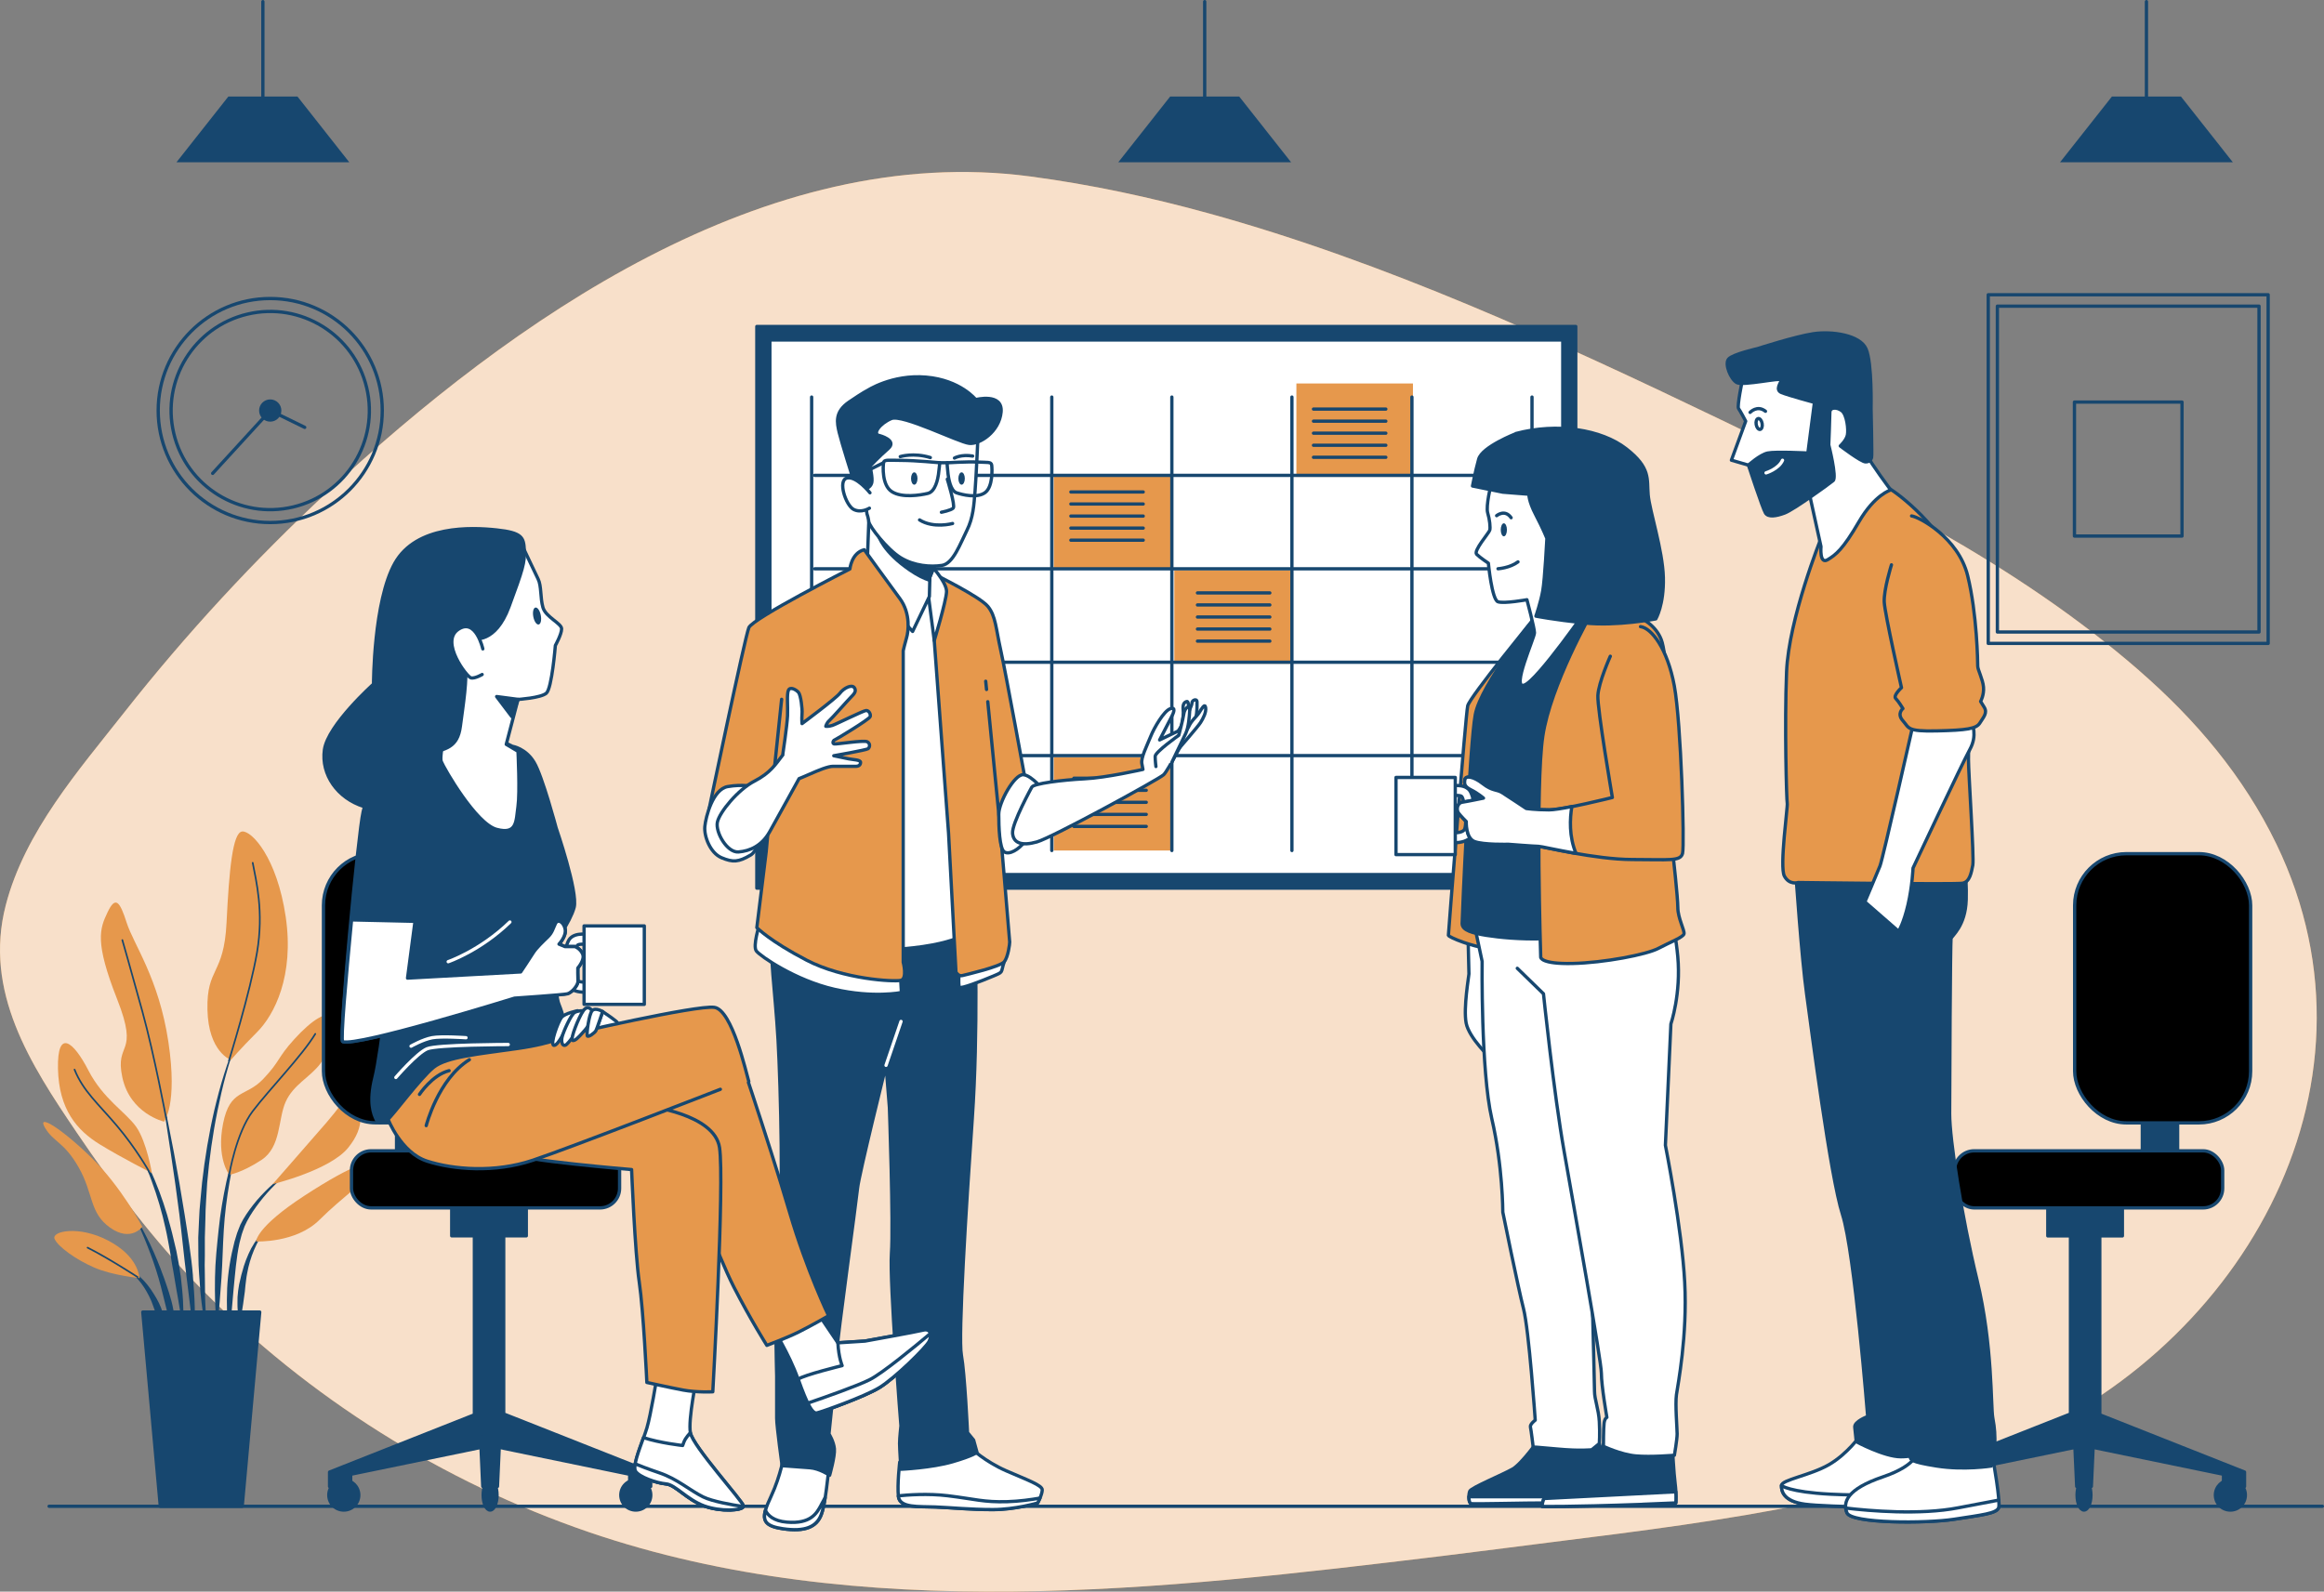 <?xml version="1.0" encoding="UTF-8"?>
<svg id="Calque_2" data-name="Calque 2" xmlns="http://www.w3.org/2000/svg" viewBox="0 0 338.33 231.77">
  <rect x="0" y="0" width="338.33" height="231.77" fill="#808080" stroke="none"/>
  <defs>
    <style>
      .cls-1, .cls-2, .cls-3, .cls-4, .cls-5, .cls-6 {
        stroke-width: .48px;
      }

      .cls-1, .cls-2, .cls-3, .cls-4, .cls-5, .cls-6, .cls-7 {
        stroke-linecap: round;
        stroke-linejoin: round;
      }

      .cls-1, .cls-2, .cls-4, .cls-5, .cls-6, .cls-7 {
        stroke: #17476f;
      }

      .cls-1, .cls-8 {
        fill: #e6984c;
      }

      .cls-2, .cls-9 {
        fill: #fff;
      }

      .cls-9 {
        opacity: .7;
      }

      .cls-9, .cls-8, .cls-10 {
        stroke-width: 0px;
      }

      .cls-3 {
        stroke: #fff;
      }

      .cls-3, .cls-4, .cls-7 {
        fill: none;
      }

      .cls-5 {
        fill: #000;
      }

      .cls-6, .cls-10 {
        fill: #17476f;
      }

      .cls-7 {
        stroke-width: .24px;
      }
    </style>
  </defs>
  <g id="Calque_1-2" data-name="Calque 1">
    <g>
      <g>
        <path class="cls-8" d="M311.43,97.65c-17.99-15.64-39.51-26.25-60.86-36.51-23.93-11.5-48.9-22.97-74.53-30.05-8.54-2.36-17.22-4.22-26.01-5.39-38.62-5.15-75.58,20.98-102.32,45.91-10.67,9.94-20.62,20.69-29.64,32.15-6.59,8.37-14.45,17.32-17.23,28.04-3.26,12.59,3.56,23.14,10.36,33.16,5.45,8.03,11.11,15.6,17.94,22.55,15.76,16.02,35.3,28.3,56.55,35.58,39.58,13.54,83.52,8.41,124.18,3.5,2.29-.28,4.58-.57,6.87-.86,25.1-3.27,50.04-5.49,73.95-14.64,34.69-13.28,58.07-52.26,40.71-88.18-4.76-9.84-11.74-18.1-19.97-25.25Z"/>
        <path class="cls-9" d="M311.43,97.65c-17.99-15.64-39.51-26.25-60.86-36.51-23.93-11.5-48.9-22.97-74.53-30.05-8.54-2.36-17.22-4.22-26.01-5.39-38.62-5.15-75.58,20.98-102.32,45.91-10.67,9.94-20.62,20.69-29.64,32.15-6.59,8.37-14.45,17.32-17.23,28.04-3.26,12.59,3.56,23.14,10.36,33.16,5.45,8.03,11.11,15.6,17.94,22.55,15.76,16.02,35.3,28.3,56.55,35.58,39.58,13.54,83.52,8.41,124.18,3.5,2.29-.28,4.58-.57,6.87-.86,25.1-3.27,50.04-5.49,73.95-14.64,34.69-13.28,58.07-52.26,40.71-88.18-4.76-9.84-11.74-18.1-19.97-25.25Z"/>
      </g>
      <line class="cls-4" x1="7.15" y1="219.34" x2="338.09" y2="219.34"/>
      <g>
        <circle class="cls-4" cx="39.34" cy="59.78" r="16.31"/>
        <circle class="cls-4" cx="39.34" cy="59.78" r="14.43" transform="translate(-12.68 10.64) rotate(-13.28)"/>
        <circle class="cls-6" cx="39.34" cy="59.78" r="1.38"/>
        <polyline class="cls-4" points="44.36 62.23 39.34 59.78 30.96 68.93"/>
      </g>
      <g>
        <rect class="cls-4" x="289.45" y="42.92" width="40.75" height="50.77"/>
        <rect class="cls-4" x="290.78" y="44.58" width="38.09" height="47.45"/>
        <rect class="cls-4" x="302" y="58.55" width="15.66" height="19.51"/>
      </g>
      <g>
        <line class="cls-4" x1="175.38" y1="15.48" x2="175.38" y2=".24"/>
        <polygon class="cls-10" points="187.96 23.63 162.8 23.63 170.35 14.06 180.41 14.06 187.96 23.63"/>
      </g>
      <g>
        <line class="cls-4" x1="312.48" y1="15.48" x2="312.48" y2=".24"/>
        <polygon class="cls-10" points="325.06 23.63 299.9 23.63 307.45 14.06 317.51 14.06 325.06 23.63"/>
      </g>
      <g>
        <line class="cls-4" x1="38.27" y1="15.48" x2="38.27" y2=".24"/>
        <polygon class="cls-10" points="50.85 23.63 25.69 23.63 33.24 14.06 43.31 14.06 50.85 23.63"/>
      </g>
      <g>
        <g>
          <g>
            <path class="cls-10" d="M34.55,151.46h0s0-.05-.03-.06c-.02-.01-.05,0-.06.02-1.42,3.28-2.42,6.72-3.25,10.2-.8,3.48-1.39,7.02-1.79,10.57l-.25,2.67c-.04.45-.09.89-.12,1.34l-.07,1.34c-.04.89-.09,1.79-.12,2.68l.02,2.69.03,1.34c.02.45.05.89.08,1.34.07.89.12,1.79.2,2.68.17,1.78.44,3.55.71,5.31,0,.02.02.04.05.04.03,0,.05-.02.05-.05h0c0-.9-.04-1.79-.06-2.68-.03-.89-.1-1.78-.09-2.67,0-.89-.02-1.78-.03-2.67l-.02-1.33.02-1.33v-2.66s.08-2.66.08-2.66l.03-1.33c.02-.44.05-.89.07-1.33l.16-2.66c.31-3.54.8-7.06,1.51-10.54.71-3.48,1.58-6.94,2.88-10.26Z"/>
            <path class="cls-10" d="M34.93,165.37s0-.05-.03-.06c-.02,0-.05,0-.06.03-.77,2.21-1.38,4.47-1.89,6.76-.49,2.29-.88,4.61-1.12,6.94-.24,2.33-.5,4.66-.53,7-.04,2.34,0,4.68.25,7.02,0,.02.02.04.04.04.03,0,.05-.02.05-.04.27-2.33.44-4.66.6-6.98.16-2.32.19-4.65.34-6.98.14-2.32.43-4.62.83-6.92.39-2.29.88-4.58,1.52-6.82Z"/>
            <path class="cls-10" d="M42.64,170.27s-.04-.03-.06-.01c-1.93,1.22-3.65,2.76-5.16,4.5-.74.88-1.43,1.8-2.02,2.8l-.41.78-.32.81c-.12.27-.2.55-.28.82-.08.28-.18.55-.25.83-.58,2.24-.96,4.51-1.07,6.8-.09,2.29-.05,4.58.26,6.85,0,.02.02.04.04.04.03,0,.05-.02.05-.04l.59-6.78c.23-2.24.38-4.5.86-6.69.06-.27.14-.54.21-.81.07-.27.14-.54.24-.8l.28-.78.35-.74c.52-.98,1.16-1.92,1.85-2.81,1.38-1.78,3-3.4,4.84-4.71h0s.03-.04.01-.07Z"/>
            <path class="cls-10" d="M38.91,178.98c-1.05.68-1.75,1.75-2.35,2.82-.56,1.1-1.01,2.26-1.31,3.45-.09.3-.17.59-.23.9l-.21.9c-.11.61-.19,1.22-.23,1.83,0,.62-.03,1.23.02,1.84.05.61.12,1.23.24,1.83,0,.02.02.03.04.04.03,0,.05-.01.06-.04.15-.61.25-1.2.32-1.8.1-.6.19-1.19.26-1.78.09-.59.17-1.18.21-1.78.08-.59.13-1.19.25-1.77.21-1.18.55-2.32,1.01-3.42.46-1.09,1.05-2.17,1.97-2.94h0s.02-.05,0-.07c-.01-.02-.04-.03-.06-.01Z"/>
            <path class="cls-10" d="M28.09,185.78c-.25-3.01-.75-5.99-1.22-8.97-.47-2.98-.99-5.95-1.54-8.92-.56-2.96-1.15-5.92-1.79-8.86,0-.02-.03-.04-.05-.04-.03,0-.04.03-.04.05.52,2.97.98,5.94,1.42,8.92.45,2.98.88,5.96,1.25,8.94.37,2.99.65,5.98,1.03,8.96l1.1,8.96s.02.04.04.04c.03,0,.05-.02.05-.04.03-.76.04-1.51.05-2.27,0-.76-.03-1.51-.04-2.27-.03-1.51-.16-3.02-.27-4.52Z"/>
            <path class="cls-10" d="M26.29,185.73c-.16-1.19-.38-2.38-.61-3.56l-.42-1.76c-.14-.59-.27-1.17-.44-1.75-.6-2.33-1.37-4.63-2.3-6.85l-.36-.83-.4-.81c-.26-.55-.56-1.07-.86-1.59-.63-1.03-1.28-2.05-2.17-2.88-.02-.02-.05-.02-.06,0-.02.02-.02.05,0,.07h0c.82.86,1.42,1.91,1.99,2.95.26.54.54,1.06.76,1.61l.35.82.31.84c.83,2.23,1.5,4.52,2.01,6.85.27,1.16.46,2.34.68,3.51l.28,1.76c.1.59.23,1.17.31,1.76.19,1.18.4,2.35.61,3.53.18,1.18.4,2.36.65,3.54,0,.02.02.04.05.04.03,0,.05-.02.05-.05,0-1.2-.02-2.41-.08-3.61-.07-1.2-.21-2.4-.34-3.59Z"/>
            <path class="cls-10" d="M23.8,185.89c-.56-1.58-1.2-3.13-1.91-4.64-.72-1.51-1.5-2.99-2.4-4.4-.01-.02-.04-.03-.06-.02-.02.01-.03.04-.02.06.78,1.46,1.45,2.99,2.05,4.53.61,1.54,1.16,3.1,1.62,4.69.47,1.59.81,3.2,1.23,4.8.44,1.59.8,3.2,1.29,4.81,0,.02.02.03.05.03.03,0,.05-.02.05-.05.02-1.68-.14-3.36-.47-5.01-.3-1.66-.88-3.24-1.43-4.82Z"/>
            <path class="cls-10" d="M23.69,191.15c-.29-.99-.77-1.91-1.33-2.78-.54-.87-1.17-1.7-1.93-2.4-.39-.34-.79-.66-1.23-.93-.43-.27-.89-.5-1.39-.63-.02,0-.04,0-.05.03-.01.02,0,.05.02.06h0c.9.4,1.66,1.07,2.31,1.8.65.73,1.17,1.57,1.61,2.44.46.86.69,1.82,1.09,2.71.18.46.35.92.55,1.37.17.47.36.93.61,1.39h0s.02.03.04.03c.03,0,.05-.02.05-.05.02-.52,0-1.03-.06-1.54-.07-.51-.18-1.01-.3-1.51Z"/>
          </g>
          <path class="cls-8" d="M23.88,163.33s-4.93-1.14-6.07-6.45c-1.14-5.31,2.53-3.04-.76-11.39-3.29-8.35-2.53-10.25-1.39-12.65,1.14-2.4,1.77-1.64,2.78,1.52,1.01,3.16,4.68,8.1,6.07,17.33,1.39,9.24-.63,11.64-.63,11.64Z"/>
          <path class="cls-8" d="M33.62,154.35s-3.29-1.14-3.42-7.34c-.13-6.2,2.4-4.93,2.78-12.65.38-7.72.89-13.16,2.28-13.28,1.39-.13,5.06,3.8,6.33,12.4,1.27,8.6-1.64,14.3-4.18,16.83-2.53,2.53-3.8,4.05-3.8,4.05Z"/>
          <path class="cls-8" d="M22.11,170.8s-.76-4.55-2.28-6.71c-1.52-2.15-4.81-4.05-6.96-8.22-2.15-4.18-4.55-6.2-4.43-.25.13,5.95,2.78,8.98,6.07,11.01,3.29,2.02,7.59,4.18,7.59,4.18Z"/>
          <path class="cls-8" d="M20.72,178.64s-3.04-5.82-7.46-10.12c-4.43-4.3-7.97-6.45-6.71-4.3,1.27,2.15,2.78,2.02,4.93,5.82,2.15,3.8,1.52,6.58,4.55,8.73,3.04,2.15,4.68-.13,4.68-.13Z"/>
          <path class="cls-8" d="M20.34,186.11c-.13-.38-.25-3.16-4.55-5.44-4.3-2.28-8.35-1.39-7.84-.25.51,1.14,3.16,3.04,5.82,4.18,2.66,1.14,6.58,1.52,6.58,1.52Z"/>
          <path class="cls-8" d="M33.37,171.05s-1.9-2.4-.89-7.46c1.01-5.06,3.29-3.8,5.82-6.45,2.53-2.66,2.02-3.04,4.55-5.82,2.53-2.78,4.81-4.3,5.82-3.16,1.01,1.14-.51,4.68-2.02,6.71-1.52,2.02-3.92,3.04-5.06,5.57-1.14,2.53-.63,6.58-3.54,8.48-2.91,1.9-4.68,2.15-4.68,2.15Z"/>
          <path class="cls-8" d="M39.69,172.44s4.55-5.19,7.84-8.98c3.29-3.8,4.55-6.71,4.68-4.17.13,2.53,1.14,4.55-1.52,7.84-2.66,3.29-11.01,5.31-11.01,5.31Z"/>
          <path class="cls-8" d="M37.29,180.79s-.13-2.02,7.08-6.71c7.21-4.68,10.25-5.57,9.49-3.67-.76,1.9-3.92,3.8-7.34,7.21-3.42,3.42-9.24,3.16-9.24,3.16Z"/>
          <path class="cls-7" d="M24.18,162.79s-1.69-9.08-3.46-15.53c-1.77-6.45-2.91-10.37-2.91-10.37"/>
          <path class="cls-7" d="M33.33,154.45s3.07-9.84,4.09-15.78c1.01-5.95-.13-10.37-.63-13.03"/>
          <path class="cls-7" d="M21.71,170.61s-1.88-3.35-4.66-6.64-4.93-5.06-6.2-8.22"/>
          <path class="cls-7" d="M33.37,171.05s1.01-6.07,3.42-9.24c2.4-3.16,7.21-8.1,9.11-11.26"/>
          <path class="cls-7" d="M20.04,185.97s-4.26-2.77-7.29-4.29"/>
        </g>
        <polygon class="cls-6" points="35.26 219.34 23.34 219.34 20.79 191.06 37.81 191.06 35.26 219.34"/>
      </g>
      <g>
        <g>
          <rect class="cls-6" x="110.18" y="47.54" width="119.22" height="81.79"/>
          <rect class="cls-2" x="112.08" y="49.51" width="115.43" height="77.84"/>
        </g>
        <g>
          <rect class="cls-8" x="153.41" y="69.22" width="16.97" height="13.6"/>
          <rect class="cls-8" x="170.96" y="83.05" width="16.97" height="13.6"/>
          <rect class="cls-8" x="153.41" y="110.25" width="16.97" height="13.6"/>
          <rect class="cls-8" x="188.73" y="55.84" width="16.97" height="13.6"/>
          <g>
            <line class="cls-4" x1="118.16" y1="57.82" x2="118.16" y2="123.85"/>
            <line class="cls-4" x1="135.64" y1="57.82" x2="135.64" y2="123.85"/>
            <line class="cls-4" x1="153.12" y1="57.82" x2="153.12" y2="123.85"/>
            <line class="cls-4" x1="170.6" y1="57.82" x2="170.6" y2="123.85"/>
            <line class="cls-4" x1="188.08" y1="57.82" x2="188.08" y2="123.85"/>
            <line class="cls-4" x1="205.55" y1="57.82" x2="205.55" y2="123.85"/>
            <line class="cls-4" x1="223.03" y1="57.82" x2="223.03" y2="123.85"/>
            <line class="cls-4" x1="118.6" y1="69.22" x2="223.25" y2="69.22"/>
            <line class="cls-4" x1="118.6" y1="82.83" x2="223.25" y2="82.83"/>
            <line class="cls-4" x1="118.6" y1="96.43" x2="223.25" y2="96.43"/>
            <line class="cls-4" x1="118.6" y1="110.03" x2="223.25" y2="110.03"/>
            <g>
              <line class="cls-4" x1="155.9" y1="71.64" x2="166.43" y2="71.64"/>
              <line class="cls-4" x1="155.9" y1="73.39" x2="166.43" y2="73.39"/>
              <line class="cls-4" x1="155.9" y1="75.15" x2="166.43" y2="75.15"/>
              <line class="cls-4" x1="155.9" y1="76.9" x2="166.43" y2="76.9"/>
              <line class="cls-4" x1="155.9" y1="78.66" x2="166.43" y2="78.66"/>
            </g>
            <g>
              <line class="cls-4" x1="174.33" y1="86.34" x2="184.86" y2="86.34"/>
              <line class="cls-4" x1="174.33" y1="88.09" x2="184.86" y2="88.09"/>
              <line class="cls-4" x1="174.33" y1="89.85" x2="184.86" y2="89.85"/>
              <line class="cls-4" x1="174.33" y1="91.6" x2="184.86" y2="91.6"/>
              <line class="cls-4" x1="174.33" y1="93.36" x2="184.86" y2="93.36"/>
            </g>
            <g>
              <line class="cls-4" x1="156.34" y1="113.32" x2="166.87" y2="113.32"/>
              <line class="cls-4" x1="156.34" y1="115.08" x2="166.87" y2="115.08"/>
              <line class="cls-4" x1="156.34" y1="116.83" x2="166.87" y2="116.83"/>
              <line class="cls-4" x1="156.34" y1="118.59" x2="166.87" y2="118.59"/>
              <line class="cls-4" x1="156.34" y1="120.34" x2="166.87" y2="120.34"/>
            </g>
            <g>
              <line class="cls-4" x1="191.22" y1="59.57" x2="201.75" y2="59.57"/>
              <line class="cls-4" x1="191.22" y1="61.33" x2="201.75" y2="61.33"/>
              <line class="cls-4" x1="191.22" y1="63.08" x2="201.75" y2="63.08"/>
              <line class="cls-4" x1="191.22" y1="64.84" x2="201.75" y2="64.84"/>
              <line class="cls-4" x1="191.22" y1="66.59" x2="201.75" y2="66.59"/>
            </g>
          </g>
        </g>
      </g>
      <g>
        <rect class="cls-6" x="311.87" y="160.73" width="5.14" height="9.13" transform="translate(628.89 330.58) rotate(180)"/>
        <rect class="cls-5" x="302.03" y="124.3" width="25.62" height="39.2" rx="7.53" ry="7.53" transform="translate(629.68 287.81) rotate(180)"/>
        <g>
          <path class="cls-6" d="M322.52,217.71c0-1.2.97-2.18,2.18-2.18s2.18.97,2.18,2.18-.97,2.18-2.18,2.18-2.18-.97-2.18-2.18Z"/>
          <path class="cls-6" d="M280.01,217.71c0-1.2.97-2.18,2.18-2.18s2.18.97,2.18,2.18-.97,2.18-2.18,2.18-2.18-.97-2.18-2.18Z"/>
          <path class="cls-6" d="M302.38,217.71c0-1.2.45-2.18,1.01-2.18s1.01.97,1.01,2.18-.45,2.18-1.01,2.18-1.01-.97-1.01-2.18Z"/>
          <polygon class="cls-6" points="301.42 205.9 301.42 174.7 305.69 174.7 305.69 206.02 326.76 214.36 326.76 216.46 323.7 216.46 323.7 214.68 303.39 210.49 283.08 214.68 283.08 216.46 280.01 216.46 280.01 214.36 301.42 205.9"/>
          <polygon class="cls-6" points="304.46 216.45 302.33 216.45 301.87 206.32 304.92 206.32 304.46 216.45"/>
        </g>
        <rect class="cls-6" x="298.13" y="173.51" width="10.86" height="6.45" transform="translate(607.11 353.48) rotate(180)"/>
        <rect class="cls-5" x="284.55" y="167.58" width="39.03" height="8.31" rx="2.85" ry="2.85" transform="translate(608.13 343.47) rotate(180)"/>
      </g>
      <g>
        <g>
          <path class="cls-2" d="M270.86,208.99s-1.88,2.72-4.6,4.29c-2.72,1.57-6.91,2.2-6.91,3.04s.31,2.3,3.45,2.72c3.14.42,16.75.63,18.52.21,1.78-.42.1-9.21.1-9.21,0,0-8.27.42-10.57-1.05Z"/>
          <path class="cls-2" d="M262.8,219.04c3.14.42,16.75.63,18.52.21.45-.11.68-.76.77-1.67-3.79.12-11.19.23-15.63,0-5.97-.31-7.12-1.26-7.12-1.26,0,.84.31,2.3,3.45,2.72Z"/>
        </g>
        <path class="cls-6" d="M261.44,127.15s.84,12.35,1.57,17.58c.73,5.23,3.45,26.58,5.23,32.13,1.78,5.55,3.66,29.41,3.66,29.41,0,0-1.99.73-1.88,1.57.1.84.21,2.09.21,2.09,0,0,4.08,2.2,6.49,2.2s5.44-1.05,5.44-1.05c0,0-.63-9.31-.94-16.64-.31-7.33-3.35-38.51-3.35-38.51l-.63-31.08-15.8,2.3Z"/>
        <g>
          <path class="cls-2" d="M279.13,211.29s.21,1.99-5.02,3.77c-5.23,1.78-5.86,3.66-5.23,5.23.63,1.57,11.51,1.57,15.59.94,4.08-.63,6.17-.84,6.49-1.67.31-.84-.84-7.22-.84-7.22l-10.99-1.05Z"/>
          <path class="cls-2" d="M290.96,219.56c.06-.17.07-.58.03-1.12-1.43.26-3.35.63-5.89,1.12-5.59,1.09-12.97.45-16.4.04.03.24.09.47.18.69.63,1.57,11.51,1.57,15.59.94,4.08-.63,6.17-.84,6.49-1.67Z"/>
        </g>
        <path class="cls-6" d="M265.21,130.18l3.04,3.66s2.3,25.33,3.14,31.92c.84,6.59,4.81,30.14,4.81,30.14l2.51,12.56s-.42,1.05-.63,1.57c-.21.52-.1,1.67,0,2.09.1.42-.1.73,3.87,1.36,3.98.63,7.95,0,7.95,0,0,0,.52-1.26.52-2.93s0-2.41-.31-4.08c-.31-1.67,0-10.57-2.3-20.09-2.3-9.52-3.98-20.51-3.98-24.18s.1-25.12.21-25.54c.1-.42,2.09-1.78,2.2-5.65.1-3.87-.42-5.34-.42-5.34h-20.41"/>
        <path class="cls-1" d="M265.11,78.38s-4.71,11.72-5.02,19.47c-.31,7.74,0,18.73.1,19.15.1.42-1.15,9.21-.42,10.57s1.99.94,1.99.94c0,0,22.92.31,23.97.1,1.05-.21,1.26-1.57,1.47-2.62s-.63-13.5-.63-15.38.63-22.92-1.99-28.78c-2.62-5.86-9.11-10.68-9.94-10.88s-7.64,2.09-9.52,7.43Z"/>
        <g>
          <path class="cls-2" d="M253.66,55.33s-.8,3.84-.56,4.16c.24.32,1.04,1.84,1.04,1.84l-2.08,5.68,2.48.72,3.52,6.09,5.44-1.52,1.6,7.29s-.24,2.64.96,1.92c1.2-.72,2.24-1.52,4.56-5.52,2.32-4,4.64-4.64,4.64-4.64,0,0-2.88-3.84-3.44-5.04s-.24-3.2-1.2-8.09c-.96-4.88-4.24-5.93-8.73-5.93s-7.85.88-8.25,3.04Z"/>
          <path class="cls-6" d="M255.9,50.76s-3.6.8-4.24,1.52c-.64.72.32,2.96,1.2,3.44.88.48,6.57-.8,6.49-.4-.08.4-.96,1.44,0,1.84.96.4,4.8,1.44,4.8,1.44l-.96,7.37s-4.72-.24-5.85,0c-1.12.24-2.8,1.76-2.8,1.76,0,0,2.08,6.33,2.48,6.97s1.52.48,2.8,0c1.28-.48,6.49-4.24,7.05-4.72.56-.48-.64-5.2-.64-5.2,0,0,.16-3.92.16-4.72s1.04-.8,1.76-.24c.72.56.96,2.72.8,3.52-.16.8-1.04,1.6-1.04,1.6,0,0,3.04,2.32,3.68,2.32s.8-.4.88-.64c.08-.24-.08-7.13-.08-7.13,0,0,.16-6.57-.72-8.65-.88-2.08-5.04-2.64-7.69-2.24-2.64.4-8.09,2.16-8.09,2.16Z"/>
          <path class="cls-4" d="M256.53,61.66c.08.44-.05.82-.29.87-.24.04-.5-.28-.57-.71-.08-.44.05-.82.29-.87.24-.04.5.28.57.71Z"/>
          <path class="cls-4" d="M254.78,60.05s1.04-1.12,2.24-.16"/>
          <path class="cls-3" d="M257.1,68.86s1.84-.56,2.4-1.84"/>
        </g>
        <path class="cls-2" d="M278.61,105.06s-4.5,19.99-4.92,21.04c-.42,1.05-2.2,5.23-2.2,5.23l4.92,4.29s.73-1.15,1.36-3.87c.63-2.72.73-5.34.73-5.34,0,0,7.12-15.18,8.27-17.27,1.15-2.09.31-3.66.31-4.19s-8.48.1-8.48.1Z"/>
        <path class="cls-1" d="M275.36,82.25s-1.15,3.66-1.05,5.44c.1,1.78,2.51,12.45,2.51,12.45,0,0-1.26,1.15-.84,1.57.42.42,1.05,1.47,1.05,1.47,0,0-.94.73,0,1.78.94,1.05.52,1.57,4.92,1.47,4.4-.1,5.76-.31,6.28-1.15.52-.84,1.15-1.47.63-2.3l-.52-.84s.52-.94.42-2.09c-.1-1.15-.84-2.51-.84-3.04s-.1-7.64-1.47-13.19c-1.36-5.55-7.12-8.58-8.16-8.69"/>
      </g>
      <g>
        <path class="cls-2" d="M213.69,135.01s.16,6.57.16,6.81-.82,4.92-.41,7.14c.41,2.22,3.69,5.25,3.69,5.25l.33-19.78-3.78.57Z"/>
        <path class="cls-1" d="M223.6,89.74s-9.63,11.74-9.93,13.04c-.3,1.3-2.81,33.11-2.81,33.41s3.91,1.81,5.52,1.81h2.31s-2.71-21.87-1.5-30c1.2-8.13,4.11-10.43,6.32-13.54,2.21-3.11,2.21-5.52.1-4.71Z"/>
        <g>
          <path class="cls-6" d="M224.1,209.52s-2.51,3.61-3.91,4.41c-1.4.8-6.02,2.71-6.22,3.21s-.2,1.71.2,1.81c.4.1,7.32-.1,11.54-.1s7.02.2,7.52-.3c.5-.5.1-7.02-.4-8.33l-.5-1.3-7.52-.2-.7.8Z"/>
          <path class="cls-2" d="M233.4,217.95h-19.56c0,.47.09.94.33,1,.4.1,7.32-.1,11.54-.1s7.02.2,7.52-.3c.08-.08.13-.29.17-.6Z"/>
        </g>
        <path class="cls-2" d="M214.47,133.88l1.3,6.12s-.2,15.95,1.4,22.87c1.61,6.92,1.61,13.64,1.61,13.64,0,0,2.21,10.93,3.01,14.04.8,3.11,1.71,16.25,1.71,16.25,0,0-.8.6-.7,1,.1.4.4,2.91.4,2.91,0,0,.4,0,3.61.3,3.21.3,4.92.1,4.92.1l1.1-.9s.1-1.4,0-3.21c-.1-1.81-.7-3.21-.7-4.41s-.7-27.69-.7-27.69l.3-41.53-17.56-1,.3,1.5Z"/>
        <g>
          <path class="cls-6" d="M233.93,209.32s-.9,2.21-1.81,3.41c-.9,1.2-4.61,3.31-6.12,4.11-1.5.8-1.5,2.51-1.5,2.51,0,0,3.41.1,14.65-.3l4.82-.2s.1-1.3-.1-2.81c-.2-1.5-.4-5.32-.4-5.32l-9.53-1.4Z"/>
          <path class="cls-2" d="M239.15,219.05l4.82-.2s.05-.68,0-1.62l-19.2.98c-.26.61-.27,1.15-.27,1.15,0,0,3.41.1,14.65-.3Z"/>
        </g>
        <path class="cls-2" d="M220.89,141l3.81,3.71s1.5,14.45,3.01,22.97c1.5,8.53,5.42,30.5,5.42,32.3s.8,6.42.8,6.42c0,0-.3.1-.4.8-.1.7-.1,3.41-.1,3.41,0,0,2.51,1.2,4.71,1.4,2.21.2,5.62-.1,5.62-.1,0,0,.4-2.31.4-3.11s-.3-4.31-.1-5.72c.2-1.4,1.61-8.53,1.2-16.35-.4-7.82-2.81-19.96-2.81-19.96l.8-17.66s1.5-4.41,1-9.83c-.5-5.42-1.71-7.52-1.71-7.52l-23.47.1"/>
        <path class="cls-6" d="M223.6,89.74s-8.03,9.93-8.83,14.35c-.8,4.41-1.91,29.39-1.91,30.4s1.61,1.4,3.51,1.71c1.91.3,4.92.6,8.23.5,3.31-.1,6.72-1.2,7.22-1.81.5-.6-.5-18.36,1.2-28.09,1.71-9.73,3.41-14.95,2.41-16.85-1-1.91-8.43-2.21-11.84-.2Z"/>
        <path class="cls-1" d="M231.72,89.24s-6.02,10.53-7.12,17.96c-1.1,7.42-.3,32.2-.3,32.2,0,0,0,1,4.61.9,4.61-.1,10.83-1.3,12.54-2.21s3.61-1.61,3.71-2.11c.1-.5-.9-2.31-.9-3.81s-.7-7.72-.7-7.72c0,0-.2-27.39-1.71-31.3-1.5-3.91-7.42-5.02-10.13-3.91Z"/>
        <g>
          <path class="cls-2" d="M217.08,70.48s-.8,3.21-.5,4.21c.3,1,.4,2.11.3,2.51-.1.4-2.41,3.01-1.91,3.51s1.71,1.3,1.71,1.3c0,0,.5,5.32,1.4,5.62s4.21-.3,4.21-.3c0,0,1.1,4.11,1.1,4.82s-3.41,8.23-1.5,7.62c1.91-.6,9.53-11.64,9.53-11.64,0,0-.1-14.14-2.31-17.76-2.21-3.61-8.83-3.01-12.04.1Z"/>
          <path class="cls-10" d="M219.38,77.15c0,.53-.2.95-.45.95s-.45-.43-.45-.95.2-.95.45-.95.45.43.45.95Z"/>
          <path class="cls-4" d="M217.88,75.09s1.2-1,2.11.3"/>
          <path class="cls-4" d="M218.08,82.82s1.71-.1,2.91-1"/>
        </g>
        <path class="cls-6" d="M220.69,63.15s-4.92,1.91-5.42,3.71c-.5,1.81-.9,3.91-.9,3.91l4.41.9,3.81.3s-.1.9,1,3.01c1.1,2.11,1.61,3.41,1.61,3.41,0,0-.3,5.92-.6,7.62-.3,1.71-1,3.71-1,3.71,0,0,2.51.5,7.12,1,4.61.5,10.33-.6,10.33-.6,0,0,1.2-2.01,1.1-6.02-.1-4.01-2.01-9.73-2.21-12.04-.2-2.31.4-3.91-3.21-6.72-3.61-2.81-10.03-3.81-16.05-2.21Z"/>
        <g>
          <path class="cls-2" d="M211.8,122.71c-.39,0-.68-.04-.76-.05l.23-1.43c.48.07,1.57.07,1.9-.4.45-.65.1-4.23-.36-4.84-.17-.2-1-.2-1.59-.06l-.33-1.41c.36-.08,2.18-.45,3.02.53.79.92,1.35,5.31.44,6.6-.62.89-1.78,1.06-2.56,1.06Z"/>
          <rect class="cls-2" x="203.23" y="113.21" width="8.63" height="11.24"/>
        </g>
        <g>
          <path class="cls-1" d="M234.43,95.56s-1.71,3.81-1.81,5.72c-.1,1.91,2.11,14.85,2.11,14.85,0,0-7.22,1.81-9.23,1.81s-3.31-.2-3.31-.2c0,0-2.71-1.81-3.51-2.31-.8-.5-1.4-.2-2.81-1.3s-2.51-1.2-2.61-.6-.1,1,.9,1.5c1,.5,1.81,1.2,1.81,1.2,0,0-2.41.5-3.11.6-.7.1-.9,1.1-.5,1.61.4.5,1.1,1.2,1.1,1.2,0,0-.1,2.41,1.2,2.91,1.3.5,4.92.4,4.92.4,0,0,3.81.3,4.41.3s8.23,1.91,13.64,1.91,7.02.3,7.32-.9c.3-1.2-.2-18.96-1.2-24.38-1-5.42-3.31-8.43-4.92-8.63"/>
          <path class="cls-2" d="M228.84,117.45c-1.39.27-2.66.48-3.34.48-2.01,0-3.31-.2-3.31-.2,0,0-2.71-1.81-3.51-2.31-.8-.5-1.4-.2-2.81-1.3-1.4-1.1-2.51-1.2-2.61-.6-.1.6-.1,1,.9,1.5,1,.5,1.81,1.2,1.81,1.2,0,0-2.41.5-3.11.6-.7.1-.9,1.1-.5,1.61s1.1,1.2,1.1,1.2c0,0-.1,2.41,1.2,2.91s4.92.4,4.92.4c0,0,3.81.3,4.41.3.32,0,2.58.53,5.45,1.03-1.03-2.43-.9-5.07-.61-6.83Z"/>
        </g>
      </g>
      <g>
        <g>
          <g>
            <path class="cls-2" d="M114.17,211.75s-.48,3.07-1.92,6.15c-1.44,3.07-1.54,4.23,1.73,4.71,3.27.48,4.9-.29,5.57-2.02.67-1.73.96-5.86,1.15-6.82.19-.96-2.4-3.94-6.53-2.02Z"/>
            <path class="cls-2" d="M119.55,219.15c-.67,1.25-1.54,2.79-5,2.5-1.96-.16-2.78-1.01-3.12-1.71-.44,1.59.13,2.32,2.54,2.67,3.27.48,4.9-.29,5.57-2.02.24-.61.43-1.53.58-2.5-.18.31-.37.67-.58,1.06Z"/>
          </g>
          <g>
            <path class="cls-2" d="M141.36,210.89s2.02,1.92,5.09,3.27c3.07,1.34,5.28,2.11,5.28,2.79s-.67,1.92-.67,1.92c0,0-3.27.96-6.53.96s-5.96-.29-8.36-.38c-2.4-.1-5.19.19-5.38-1.54-.19-1.73.19-5,.19-5,0,0,8.45-2.59,10.37-2.02Z"/>
            <path class="cls-2" d="M151.06,218.86s.17-.31.34-.71c-1.3.23-3.03.47-4.75.52-3.46.1-4.71-.38-8.65-.86-2.96-.36-5.93-.12-7.21.01,0,.03,0,.06,0,.08.19,1.73,2.98,1.44,5.38,1.54,2.4.1,5.09.38,8.36.38s6.53-.96,6.53-.96Z"/>
          </g>
          <path class="cls-6" d="M141.94,135.56s.49,14.53-.4,27.38c-.89,12.85-2.08,31.73-1.58,34.4.49,2.67.89,11.27.89,11.27l.89,1.09.49,1.78s-.49.49-3.56,1.38c-3.06.89-7.51,1.09-7.51,1.09,0,0-.2-2.97-.2-3.76s.2-2.57.2-2.57c0,0-1.68-20.86-1.38-25.11s-.3-21.25-.3-21.25l-.49-6.13s-3.95,15.91-4.15,17.89c-.2,1.98-2.97,22.14-2.97,23.33s-1.19,12.45-1.19,12.45c0,0,.69,1.09.79,2.17.1,1.09-.69,3.85-.69,3.85,0,0-1.48-.99-2.87-1.09-1.38-.1-4.05-.3-4.05-.3,0,0-.79-5.73-.79-6.92v-6.13s-.4-14.13.3-19.57c.69-5.44.3-22.24-.1-29.36-.4-7.12-1.38-13.44-.69-15.02s1.09-3.56,1.09-3.56c0,0,7.12,1.58,15.32,2.08,8.2.49,12.36-.99,12.36-.99l.59,1.58Z"/>
          <line class="cls-3" x1="128.99" y1="155.13" x2="131.17" y2="148.74"/>
        </g>
        <path class="cls-2" d="M128.81,138.2s1.77.19,5.58-.37c3.81-.56,5.4-1.4,5.4-1.4,0,0-2.51-48.47-2.51-48.94s0-2.65-2.61-3.12-6.05.65-6.79,3.54c-.74,2.88.93,50.29.93,50.29Z"/>
        <path class="cls-2" d="M139.7,140.71s-.28,2.88,0,3.07c.28.19,2.98-.84,4.74-1.58,1.77-.74,1.18-.45,1.75-2.13.57-1.68.39-1.68-1.38-1.22-1.77.47-5.12,1.86-5.12,1.86Z"/>
        <path class="cls-1" d="M136.01,93.28l2.08,28.05,1.08,20.23s.36.65.93.5c.57-.14,5.52-1.29,6.1-2.01.57-.72.79-2.58.79-2.87s-1.51-17.94-1.51-17.94l3.87-5.17s-2.94-16.14-3.66-19.37c-.72-3.23-.72-4.95-1.86-6.38-1.15-1.43-7.75-4.67-7.75-4.67l-.07,9.61Z"/>
        <path class="cls-2" d="M135.22,81.95s2.65,2.8,2.58,4.23c-.07,1.43-1.79,7.1-1.79,7.1l-1.08-8.32s-.57-2.08.29-3.01Z"/>
        <g>
          <path class="cls-2" d="M126.48,75.97l-.22,5.87s1.94,4.81,3.16,6.24c1.22,1.43,3.44,3.87,3.44,3.87l2.44-5.09.07-2.8,1.08-2.65s-2.37-.43-4.66-2.22c-2.3-1.79-4.66-3.95-4.88-4.02-.22-.07-.42.8-.42.8Z"/>
          <path class="cls-6" d="M127.92,78.05s.62,2.28,4.56,4.97c1.12.77,2.07,1.22,2.87,1.48v-.44s1.09-2.65,1.09-2.65c0,0-2.37-.43-4.66-2.22-.58-.45-1.17-.93-1.72-1.39l-.75-.23-1.38.48Z"/>
        </g>
        <g>
          <path class="cls-2" d="M142.38,63.42s-.26,6.02-.43,8.08c-.17,2.06-.26,3.87-1.2,5.76-.95,1.89-1.98,4.81-3.61,5.07-1.63.26-4.04.09-6.02-1.12s-4.56-4.56-4.64-5.24c-.09-.69-.26-1.12-.26-1.12,0,0-1.03-6.19-1.03-8.94s.26-5.07,4.64-6.62c4.38-1.55,12.55,4.13,12.55,4.13Z"/>
          <path class="cls-6" d="M128.02,63.42s2.66.69,1.29,1.89c-1.38,1.2-2.66,2.58-2.66,2.58,0,0,.43,1.72.26,2.41-.17.69-1.03,1.2-1.63.52-.6-.69-1.12-1.2-1.12-1.2,0,0-1.63-5.16-1.98-6.62-.34-1.46-.69-3.01,1.46-4.47,2.15-1.46,2.58-1.63,2.58-1.63,0,0,3.61-2.41,8.6-1.98,4.99.43,7.22,3.27,7.22,3.27,0,0,3.95-1.03,3.7,1.81-.26,2.84-3.09,4.73-4.64,4.56-1.55-.17-9.71-4.3-11.35-3.61-1.63.69-2.84,2.24-1.72,2.49Z"/>
          <path class="cls-4" d="M137.91,69.78s1.2,3.87.86,4.21c-.34.34-1.72.6-1.72.6"/>
          <path class="cls-4" d="M138.68,76.23s-2.75.77-4.81-.52"/>
          <g>
            <path class="cls-4" d="M136.81,67.38s-3.62-.34-5.52-.34-2.58-.17-2.66.34-.26,3.27,1.2,4.21c1.46.95,4.13.52,5.24.26,1.12-.26,1.46-2.15,1.55-2.75.09-.6.19-1.72.19-1.72Z"/>
            <path class="cls-4" d="M137.87,67.39s2.88-.18,4.38-.11c1.5.08,2.05-.06,2.12.44.07.5.2,3.16-.96,4.01-1.16.85-3.28.33-4.16.03s-1.16-2.13-1.23-2.71-.15-1.66-.15-1.66Z"/>
            <line class="cls-4" x1="128.62" y1="67.38" x2="124.15" y2="69.61"/>
            <line class="cls-4" x1="136.81" y1="67.38" x2="137.96" y2="67.38"/>
          </g>
          <path class="cls-2" d="M126.65,71.76s-1.98-2.49-3.35-2.15c-1.38.34-.17,3.95.95,4.56,1.12.6,2.32-.17,2.32-.17"/>
          <path class="cls-10" d="M133.57,69.68c0,.5-.21.9-.47.9s-.47-.4-.47-.9.21-.9.47-.9.47.4.47.9Z"/>
          <ellipse class="cls-10" cx="139.99" cy="69.68" rx=".47" ry=".9"/>
          <path class="cls-4" d="M131.06,66.49s1.94-.61,4.38.14"/>
          <path class="cls-4" d="M138.95,66.7s1-.57,2.65-.29"/>
        </g>
        <path class="cls-2" d="M131.13,142.76l.1,1.77s-4.09.84-9.77-.47c-5.68-1.3-10.79-4.84-11.35-5.58-.56-.74.47-3.91.47-3.91,0,0-.74-.19.56.28,1.3.47,6.42,4.93,13.4,6.14,6.98,1.21,6.68.74,6.6,1.77Z"/>
        <path class="cls-1" d="M125.82,80.05s3.52,4.88,5.17,7.1,1.22,4.95,1,5.67c-.22.72-.5,1.94-.5,1.94v45.35s.65,2.44-.36,2.65c-1,.22-8.32-.14-13.7-2.94-5.38-2.8-7.25-4.74-7.25-4.74l1.36-11.05.57-6.17-8.9.05s5.24-25.16,5.81-26.52c.57-1.36,14.71-8.54,14.71-8.54,0,0,.22-2.33,2.08-2.8Z"/>
        <line class="cls-4" x1="143.62" y1="100.4" x2="143.5" y2="99.2"/>
        <line class="cls-4" x1="145.48" y1="119.26" x2="143.8" y2="102.18"/>
        <line class="cls-2" x1="112.12" y1="117.86" x2="113.79" y2="101.83"/>
        <path class="cls-2" d="M109.71,114.54s-1.6-.38-3.77,0c-2.17.38-3.2,4.41-3.33,5.82-.13,1.41.77,3.84,2.43,4.54,1.66.7,2.49.64,4.22-.38,1.73-1.02,1.53-5.76,1.47-7.35-.06-1.6-1.02-2.62-1.02-2.62Z"/>
        <path class="cls-2" d="M113.95,109.91s.64-4.28.7-5.69-.13-3.13.13-3.71c.26-.58,1.15-.06,1.47.32.32.38.58,2.37.51,3.13-.06.77,0,1.41,0,1.41,0,0,4.92-3.65,5.5-4.41.58-.77,1.73-1.34,2.11-.83.38.51-.06.96-.51,1.41-.45.45-2.75,3.07-3.13,3.39-.38.32-.51.83-.51.83,0,0,.38.06.96-.13.58-.19,4.54-2.17,4.92-2.17s.7.51.58.9-4.99,3.33-5.18,3.39c-.19.06-.38.51-.06.58s4.28-.58,4.8-.32c.51.26.38.83.13,1.02-.26.19-4.99,1.02-4.99,1.02,0,0,1.53.32,2.17.45.64.13,1.73.13,1.73.51s-.26.58-.7.58h-3.33c-.7,0-2.11.58-3.26,1.09-1.15.51-1.66.7-1.66.7,0,0-3.13,5.69-4.28,7.74-1.15,2.05-2.88,2.81-4.54,2.94s-3.39-2.88-3.07-4.35c.32-1.47,3.01-4.73,5.37-5.95s3.07-2.43,4.16-3.84Z"/>
        <path class="cls-2" d="M152.08,115.28s-1.83-2.38-3.11-2.47c-1.28-.09-3.57,4.02-3.57,5.76s.09,5.03.82,5.49c.73.46,2.1-.37,2.93-1.46s2.93-7.32,2.93-7.32Z"/>
        <g>
          <path class="cls-2" d="M173.04,104s.11-1.96-.26-1.85c-.37.11-.63.37-.53,1.27.11.9-.32,2.85-.32,2.85l1.11-2.27Z"/>
          <path class="cls-2" d="M150.21,114.62s-2.91,5.29-2.8,6.71c.11,1.43,1.32,1.9,3.54,1.27,2.22-.63,17.71-9.09,18.45-9.78.74-.69,3.28-5.97,4.12-6.92.85-.95.74-3.33.74-3.75s-.74-.26-.74.26-1.8,3.96-2.06,4.07c-.26.11-2.64,1.27-2.64,1.27,0,0,1.22-2.38,1.64-3.17.42-.79.79-1.69-.11-1.37-.9.32-2.33,2.75-2.85,4.07-.53,1.32-1.43,3.07-1.27,3.91l.16.85s-5.34,1.22-8.51,1.37c-3.17.16-7.51.69-7.66,1.22Z"/>
          <path class="cls-2" d="M171.61,109.02s2.8-3.22,3.17-3.81.85-1.48.74-2.17c-.11-.69-.58.16-.95.74s-1.11,1.11-1.53,2.06-1.43,1.22-1.43,1.22v1.96Z"/>
          <path class="cls-2" d="M170.61,110.98s1.59-3.28,2.01-4.18c.42-.9.53-2.43.58-3.38.05-.95-.74-.32-.85.48-.11.79-.74,3.17-.74,3.17,0,0-3.44,2.43-3.44,3.07s.11,1.48.11,1.48"/>
        </g>
      </g>
      <g>
        <rect class="cls-6" x="57.73" y="160.73" width="5.14" height="9.13"/>
        <rect class="cls-5" x="47.09" y="124.3" width="25.62" height="39.2" rx="7.53" ry="7.53"/>
        <g>
          <path class="cls-6" d="M52.23,217.71c0-1.2-.97-2.18-2.18-2.18s-2.18.97-2.18,2.18.97,2.18,2.18,2.18,2.18-.97,2.18-2.18Z"/>
          <path class="cls-6" d="M94.74,217.71c0-1.2-.97-2.18-2.18-2.18s-2.18.97-2.18,2.18.97,2.18,2.18,2.18,2.18-.97,2.18-2.18Z"/>
          <path class="cls-6" d="M72.36,217.71c0-1.2-.45-2.18-1.01-2.18s-1.01.97-1.01,2.18.45,2.18,1.01,2.18,1.01-.97,1.01-2.18Z"/>
          <polygon class="cls-6" points="73.33 205.9 73.33 174.7 69.06 174.7 69.06 206.02 47.98 214.36 47.98 216.46 51.05 216.46 51.05 214.68 71.36 210.49 91.67 214.68 91.67 216.46 94.73 216.46 94.73 214.36 73.33 205.9"/>
          <polygon class="cls-6" points="70.28 216.45 72.42 216.45 72.88 206.32 69.83 206.32 70.28 216.45"/>
        </g>
        <rect class="cls-6" x="65.76" y="173.51" width="10.86" height="6.45"/>
        <rect class="cls-5" x="51.17" y="167.58" width="39.03" height="8.31" rx="2.85" ry="2.85"/>
      </g>
      <g>
        <g>
          <path class="cls-2" d="M118.65,190.61l3.32,4.92,3.94-.25s7.51-1.35,8.49-1.6c.98-.25,1.35.62.86,1.6-.49.98-5.04,5.41-7.26,6.77-2.21,1.35-8.49,3.57-9.11,3.69-.62.12-1.35-1.11-2.71-4.92-1.35-3.81-3.81-7.63-3.81-7.63l6.28-2.58Z"/>
          <g>
            <path class="cls-2" d="M135.27,195.29c.49-.98.12-1.85-.86-1.6-.98.25-8.49,1.6-8.49,1.6l-3.94.25c.12,2.21.62,3.32.62,3.32,0,0-5.54,1.35-6.4,1.97,1.35,3.81,2.09,5.04,2.71,4.92.62-.12,6.89-2.34,9.11-3.69,2.21-1.35,6.77-5.78,7.26-6.77Z"/>
            <path class="cls-2" d="M135.27,195.29c.21-.42.25-.81.17-1.1-2.25,1.89-6.96,5.78-8.84,6.72-1.79.9-6.46,2.54-9,3.41.54,1.11.95,1.5,1.31,1.43.62-.12,6.89-2.34,9.11-3.69,2.21-1.35,6.77-5.78,7.26-6.77Z"/>
          </g>
        </g>
        <path class="cls-1" d="M106.4,149.97s5.42,15.9,8.57,26.62c2.49,8.46,5.66,15.01,5.66,15.01,0,0-2.58,1.48-4.31,2.34-1.72.86-4.68,1.97-4.68,1.97,0,0-2.34-3.69-4.8-8.49-2.46-4.8-6.64-16.49-8.61-20.06-1.97-3.57-4.68-8.98-4.68-8.98,0,0-1.23-6.15,3.45-7.75,4.68-1.6,8.05-2.38,9.4-.66Z"/>
        <path class="cls-2" d="M87.73,147.3s2.12,1.41,2.18,1.65c.06.24-.06.41-.53.59-.47.18-2.65.59-2.65.59l1-2.82Z"/>
        <g>
          <path class="cls-2" d="M95.6,200.72s-.85,5.27-1.42,7.2c-.57,1.92-2.16,5.43-1.66,6.3.5.87,3.12,1.76,4.46,1.87,1.34.11,3.05,2.3,5.55,3.21,2.49.91,5.78.66,5.71,0-.08-.65-7.38-8.7-7.73-10.65-.36-1.95.92-8.07.92-8.07l-5.82.14Z"/>
          <g>
            <path class="cls-2" d="M99.58,209.94l-.2.55s-3.38-.37-5.7-1.15c-.68,1.89-1.56,4.18-1.17,4.86.5.87,3.12,1.76,4.46,1.87,1.34.11,3.05,2.3,5.55,3.21,2.49.91,5.78.66,5.71,0-.08-.65-7.38-8.7-7.73-10.65,0,0-.71.75-.91,1.3Z"/>
            <path class="cls-2" d="M102.37,217.98c-1.97-.97-3.75-2.62-6.38-3.51-1.71-.58-2.9-1.05-3.52-1.31-.08.47-.08.83.04,1.05.5.87,3.12,1.76,4.46,1.87,1.34.11,3.05,2.3,5.55,3.21,2.38.86,5.47.68,5.69.09-1.64-.24-4.49-.74-5.84-1.4Z"/>
          </g>
        </g>
        <path class="cls-1" d="M94.29,161.08s9.72,1.11,10.46,6.03c.74,4.92-.98,35.56-.98,35.56,0,0-2.34.12-4.31-.25s-5.29-1.11-5.29-1.11c0,0-.49-10.46-1.11-14.64-.62-4.18-1.11-16.36-1.11-16.36,0,0-16.24-1.35-17.72-2.34-1.48-.98,20.06-6.89,20.06-6.89Z"/>
        <g>
          <path class="cls-1" d="M104.87,158.62s-21.78,8.49-27.32,10.34c-5.54,1.85-11.57,1.35-15.38.12-3.81-1.23-5.69-6.13-5.69-6.13,0,0-.96-1.13-.47-2.24.49-1.11,8.37-8.12,13.17-9.35,4.8-1.23,13.48-.69,13.48-.69,0,0,18.76-4.35,21.34-3.98,2.58.37,4.64,9.56,5.01,10.8"/>
          <path class="cls-4" d="M62.05,163.91s1.72-6.77,6.28-9.6"/>
          <path class="cls-4" d="M61.07,159.36s1.85-2.83,4.31-3.45"/>
        </g>
        <g>
          <path class="cls-6" d="M74.62,108.68s1.91.3,3.12,2.32c1.21,2.01,3.22,9.56,3.22,9.56,0,0,3.22,9.36,2.62,11.58-.6,2.21-3.02,5.44-3.02,5.44,0,0,.2,7.25.81,8.66.6,1.41,1.31,4.43,1.31,4.43,0,0-1.71,1.21-7.35,2.01-5.64.81-10.27,1.21-12.18,2.72-1.91,1.51-6.14,7.25-6.65,7.55-.5.3-1.31.91-1.71.1-.4-.81-1.11-2.52-.2-6.14.91-3.62,2.52-17.92,3.12-24.67.6-6.75-.7-13.59.1-18.32.81-4.73,7.95-7.55,9.56-7.85,1.61-.3,7.25,2.62,7.25,2.62Z"/>
          <g>
            <path class="cls-3" d="M57.63,156.9s3.08-3.57,4.55-4.18,11.81-.62,11.81-.62"/>
            <path class="cls-3" d="M59.84,152.34s1.72-.98,3.08-1.23,4.92,0,4.92,0"/>
            <path class="cls-3" d="M65.25,140.04s4.68-1.6,8.98-5.78"/>
          </g>
        </g>
        <path class="cls-2" d="M76.33,80.09s1.51,3.22,2.01,4.23c.5,1.01.3,2.72.7,4.13.4,1.41,2.72,2.32,2.72,3.12s-.91,2.42-.91,2.42c0,0-.5,6.24-1.31,6.95-.81.7-4.13.91-4.13.91l-1.71,6.54,1.71,1.01s.3,5.94,0,8.05c-.3,2.11-.1,4.13-3.12,3.32-3.02-.81-7.65-8.86-8.05-9.87-.4-1.01,1.31-5.34-.7-11.78-2.01-6.44,2.42-12.28,5.34-15,2.92-2.72,4.33-4.53,7.45-4.03Z"/>
        <path class="cls-6" d="M76.33,80.09c-.1-1.81-.3-2.52-4.03-2.92-3.73-.4-11.68-.7-14.8,4.83-3.12,5.54-3.12,17.62-3.12,17.62,0,0-6.64,5.94-7.15,9.56-.5,3.62,1.91,7.05,5.74,8.26.07.02.15.04.22.06.34-1.45.95-3.28,2.09-4.64,2.18-2.61,4.06-2.32,6.82-3.05,2.8-.74,4.51-.91,4.92-4.06.41-3.17,1.01-6.55.74-9.75-.1-1.21,1.21-3.02,1.21-3.02,0,0,3.12.81,5.13-4.63,2.01-5.44,2.32-6.44,2.22-8.26Z"/>
        <path class="cls-2" d="M70.29,94.49s-1.01-4.63-3.62-2.82c-2.62,1.81,1.31,6.95,1.91,7.05.6.1,1.61-.5,1.61-.5"/>
        <polygon class="cls-6" points="75.42 101.84 72.3 101.43 74.51 104.35 75.42 101.84"/>
        <path class="cls-10" d="M78.73,89.6c.13.68,0,1.28-.31,1.34-.3.06-.65-.45-.78-1.13s0-1.28.31-1.34c.3-.06.65.45.78,1.13Z"/>
        <g>
          <path class="cls-2" d="M85.09,144.48c.39,0,.69-.04.77-.05l-.23-1.45c-.48.07-1.6.07-1.94-.41-.46-.66-.1-4.3.37-4.92.18-.2,1.02-.2,1.62-.06l.34-1.43c-.36-.09-2.21-.46-3.07.54-.8.93-1.37,5.4-.45,6.71.63.91,1.81,1.07,2.6,1.07Z"/>
          <rect class="cls-2" x="85.03" y="134.82" width="8.77" height="11.42" transform="translate(178.83 281.07) rotate(180)"/>
        </g>
        <g>
          <path class="cls-6" d="M59.64,110.68s-4.64-1.45-6.77,7.53c-.71,2.99-3.57,33.24-2.97,33.45,2.17.76,25.02-6.34,25.02-6.34,0,0,7.07-.48,7.69-.63.62-.15,1.59-1.26,1.54-1.88-.04-.62-.02-1.88-.02-1.88,0,0,1.07-1.22.7-2.03-.37-.81-1.12-1.07-1.12-1.07h-1.46s-.86-.36-.86-.36c0,0,1.07-1.12.9-2.15s-1.05-1.6-1.42-.84-.43,1.28-1.12,1.96-1.67,1.58-2.14,2.34c-.47.76-1.8,2.74-1.8,2.74l-16.47.9,2.5-18.98"/>
          <path class="cls-2" d="M84.82,138.91c-.37-.81-1.12-1.07-1.12-1.07h-1.46s-.86-.36-.86-.36c0,0,1.07-1.12.9-2.15-.18-1.03-1.05-1.6-1.42-.84-.37.76-.43,1.28-1.12,1.96-.69.67-1.67,1.58-2.14,2.34-.47.76-1.8,2.74-1.8,2.74l-16.47.9,1.09-8.27-9.24-.21c-.84,8.66-1.61,17.63-1.29,17.74,2.17.76,25.02-6.34,25.02-6.34,0,0,7.07-.48,7.69-.63.62-.15,1.59-1.26,1.54-1.88-.04-.62-.02-1.88-.02-1.88,0,0,1.07-1.22.7-2.03Z"/>
        </g>
        <g>
          <path class="cls-2" d="M84.08,147.18s-1.85.37-2.34.98c-.49.62-1.72,3.94-1.11,4.06.62.12,1.85-2.58,1.85-2.58,0,0,3.45-1.72,1.6-2.46Z"/>
          <path class="cls-2" d="M84.9,147.19s-.71-.06-1.24.24c-.53.29-1.65,2.82-1.82,3.53-.18.71,0,1.41.47,1.24s2.12-2.71,2.59-3,.82-1.99,0-2Z"/>
          <path class="cls-2" d="M86.2,147.19s-.59-1-1.29,0-1.88,4.06-1.59,4.29c.29.24,1-.53,1.47-1.06.47-.53,1.76-1.88,1.41-3.24Z"/>
          <path class="cls-2" d="M87.73,147.3s-1.06-.65-1.53-.12-.82,3.35-.71,3.65c.12.29,1.06-.41,1.24-.71.18-.29,1-2.82,1-2.82Z"/>
        </g>
      </g>
    </g>
  </g>
</svg>